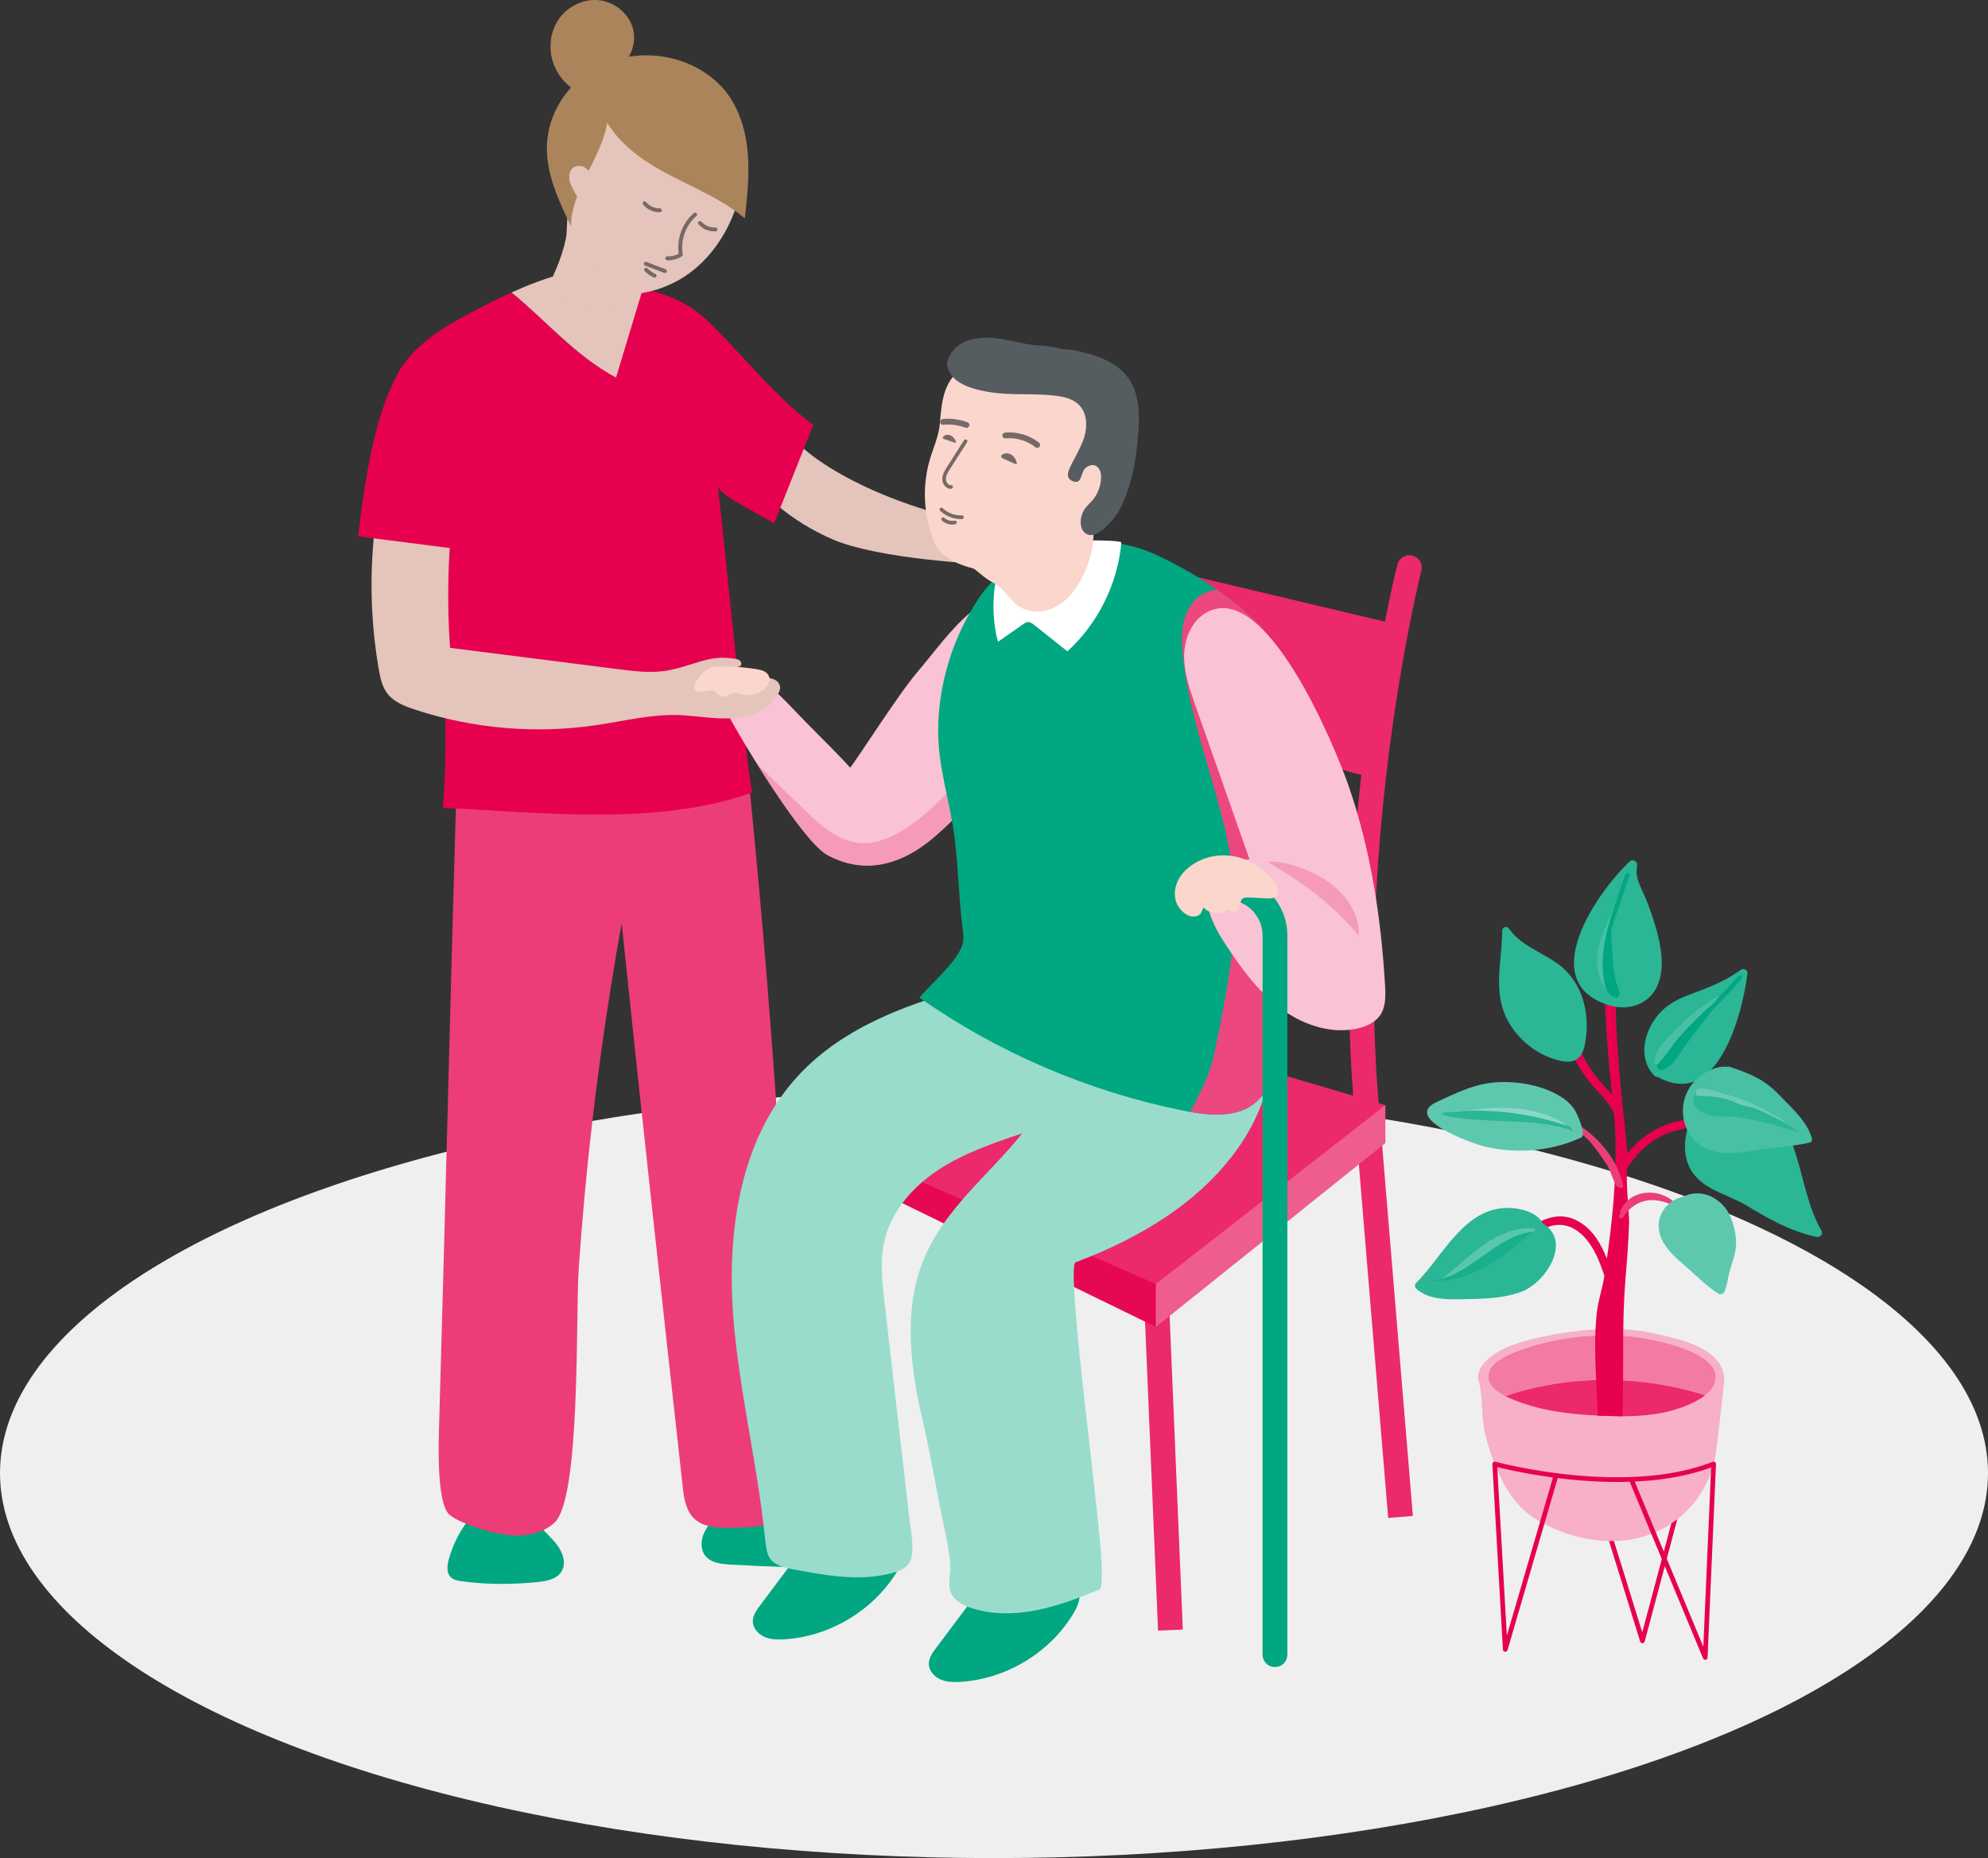 <svg xmlns="http://www.w3.org/2000/svg" id="Calque_2" viewBox="0 0 1899.47 1775.72"><rect x="0" y="0" width="1899.47" height="1775.72" fill="#333333" stroke="none"/><defs><style>.cls-1{stroke-width:3.74px;}.cls-1,.cls-2,.cls-3,.cls-4,.cls-5,.cls-6,.cls-7{fill:none;}.cls-1,.cls-2,.cls-4,.cls-5,.cls-6{stroke-linejoin:round;}.cls-1,.cls-2,.cls-4,.cls-5,.cls-6,.cls-7{stroke-linecap:round;}.cls-1,.cls-4,.cls-5{stroke:#766a67;}.cls-8{fill:#f9c2d5;}.cls-9{fill:#f7b0c8;}.cls-10{fill:#f27aa3;}.cls-11{fill:#ec3d79;}.cls-12{fill:#e7004f;}.cls-13{fill:#e70854;}.cls-14{fill:#eb296b;}.cls-15{fill:#ed4780;}.cls-16{fill:#fff;}.cls-17{fill:#ef5c8e;}.cls-18{fill:#efefef;}.cls-19{fill:#e5c4bb;}.cls-20{fill:#fbd6cc;}.cls-21{fill:#00a780;}.cls-22{fill:#8ad7c5;}.cls-23{fill:#ac845b;}.cls-24{fill:#17af8c;}.cls-25{fill:#99dccc;}.cls-26{fill:#6bccb6;}.cls-27{fill:#555d61;}.cls-28{fill:#59c6ad;}.cls-29{fill:#2bb696;}.cls-30{fill:#47c0a4;}.cls-31{fill:#5ec8af;}.cls-32{fill:#766a67;}.cls-2,.cls-3{stroke:#eb296b;}.cls-2,.cls-3,.cls-7{stroke-width:23.68px;}.cls-3,.cls-7{stroke-miterlimit:10;}.cls-4{stroke-width:5.55px;}.cls-5{stroke-width:3.5px;}.cls-6{stroke:#e7004f;stroke-width:4.5px;}.cls-7{stroke:#00a780;}.cls-33{fill:#f385ab;opacity:.65;}</style></defs><g id="site_1200_px"><g><ellipse class="cls-18" cx="949.74" cy="1407.78" rx="949.74" ry="367.94"></ellipse><g><g><path class="cls-21" d="M449.42,1450.3c-9.54,11.64-16.61,25.3-20.61,39.82-1.64,5.95-2.41,13.27,2.15,17.43,2.61,2.38,6.32,3.04,9.82,3.53,24.12,3.36,48.65,3.27,72.89,.84,8.56-.86,18.22-2.7,22.78-9.99,5.38-8.59,.64-20.02-5.92-27.74-6.56-7.72-15.1-14.24-18.7-23.71l-62.41-.17Z"></path><path class="cls-21" d="M684.24,1449.21c-4.78,5.28-9.59,10.77-12.18,17.4-2.58,6.64-2.54,14.75,1.91,20.31,5.33,6.67,14.89,7.74,23.41,8.24,37.89,2.22,75.84,3.33,113.8,3.32,5.67,0,12.35-.57,15.27-5.43,2.35-3.9,1.05-9.16-1.88-12.64-2.93-3.48-7.15-5.57-11.27-7.5-21.99-10.3-44.79-18.85-68.13-25.54l-60.94,1.85Z"></path><path class="cls-11" d="M436.02,756.06c-5.58,189.17-10.94,418.54-16.52,607.71-.52,17.64-2.27,74.71,10.49,84.26,6.92,5.18,15.15,8.25,23.33,11.03,12.63,4.3,25.64,8.1,38.98,8.41,13.34,.32,27.21-3.18,37.23-12,25.57-22.49,20.32-198.26,23.47-243.87,6.31-91.21,16.75-182.13,31.28-272.4,3.05-18.96,6.28-37.88,9.7-56.78,18.77,180.36,38.71,361.19,58.62,540.98,1.15,10.35,3.53,21.4,11.26,28.38,8.01,7.24,19.73,8.31,30.52,8.36,14.84,.07,29.68-1.09,44.33-3.47,13.02-2.11,20.22-3.78,25.03-16.35,5.28-13.78-23.08-407.27-30.56-499.48-5.61-69.16-11.92-138.26-18.95-207.28l-278.21,22.48Z"></path><path class="cls-19" d="M960.51,501.67c-58.72-2.17-153.61-36.45-196.61-76.43l-26.76,52.86c1.5,1.35,3.01,2.7,4.55,4,16.32,13.83,34.74,25.16,54.41,33.58,41.06,17.57,135.57,24.78,179.69,24.17-.2-17.73-15.06-20.44-15.27-38.18Z"></path><path class="cls-12" d="M739.63,500.25l37.33-94c-6.42-4.96-12.72-10.07-18.77-15.48-27.32-24.42-50.67-52.8-76.47-78.74-19.28-19.39-35.82-28.7-68.95-36.6l-24.15,85.44c-39.28-21.13-66.58-54.24-99.82-81.4-12.58,5.69-24.93,11.94-37.13,18.39-23.44,12.4-47.14,26.02-63.51,46.87-16.37,20.85-23.9,50.75-11.83,74.36,6.06,11.86,16.3,20.95,24.4,31.52,17.23,22.48,10.31,54.62,12.52,81.46,1.35,16.39,3.07,32.84,5.89,49.05,6.89,47.05,8.55,143.19,4.06,190.88,93.31,4.39,206.58,17.87,295.94-14.89-3.64,1.34-29.72-265.58-33.35-293.51,1.2,9.26,24.27,18.95,53.87,36.65Z"></path><path class="cls-19" d="M618.49,261.81c-.09-.04-.17-.08-.26-.12-5.32-2.1-10.92-3.71-16.87-4.72-20.68-3.52-42.01-.99-62.32,4.26-17.3,4.46-33.97,10.88-50.26,18.25,33.25,27.16,60.55,60.27,99.82,81.4l29.89-99.06Z"></path><line class="cls-3" x1="1305.76" y1="1058.85" x2="1338.16" y2="1449.69"></line><line class="cls-3" x1="1104.4" y1="1227.06" x2="1118.31" y2="1557.82"></line><path class="cls-2" d="M1346.59,542.47s-63.77,251.42-40.83,516.38"></path><polygon class="cls-13" points="815.85 1058.85 807.21 1122.99 1104.4 1268.13 1104.4 1057.36 815.85 1058.85"></polygon><polygon class="cls-17" points="1104.4 1057.36 1104.4 1268.13 1323.69 1092.41 1323.69 1056.22 1104.4 1057.36"></polygon><path class="cls-14" d="M1334.8,596.85l-263.37-62.56-8.65,144,249.52,65.26s17.2-120.74,22.5-146.7Z"></path><polygon class="cls-14" points="934.63 941.41 742.84 1069.56 1104.4 1227.06 1323.69 1056.22 934.63 941.41"></polygon><path class="cls-8" d="M812.28,733.58c-10.36-11.6-31.23-32.18-42.14-43.28-9.98-10.15-31.94-34.48-35.52-33.29-2.17,.72-3.73,2.58-5.24,4.3-8.96,10.2-20.42,18.18-33.09,23.06,11.19,20.8,69.71,119.67,94.76,133.05,33.38,17.84,66.59,9.9,95.26-12.38,23.05-17.91,51.88-50.64,72.28-71.46,18.08-18.45,21.52-42.43,26.36-68.23,4.39-23.41,1.23-113.73-33.93-107.48-10.82,1.93-16.4,21-24.43,27.88-18.94,16.23-34.48,38.21-50.59,57.11-18.1,21.23-58.62,85.24-63.72,90.71Z"></path><path class="cls-33" d="M963.63,700.48c-11.33,11.37-22.93,22.46-34.4,33.69-10.55,10.34-21,20.79-31.6,31.07-10.27,9.96-20.99,19.61-33.17,27.2-11.93,7.43-26.04,13.84-40.37,13.36-13.98-.46-26.62-7.18-37.44-15.61-5.68-4.43-10.95-9.34-16.07-14.39-5.94-5.85-12.03-11.55-18.05-17.31-9.93-9.49-19.85-19.06-29.48-28.91,22.27,35.71,51.98,79.26,68,87.82,33.38,17.84,66.59,9.9,95.26-12.38,23.05-17.91,51.88-50.64,72.28-71.46,14.24-14.54,19.39-32.51,23.31-52.09-5.97,6.46-12.08,12.78-18.27,19Z"></path><g><path class="cls-21" d="M929.31,1528.33c-11.67,15.58-23.33,31.16-35,46.74-3.31,4.42-6.76,9.25-6.83,14.76-.08,6.55,4.9,12.36,10.88,15.04,5.97,2.69,12.77,2.81,19.31,2.41,42.66-2.59,83.48-26.67,106.38-62.76,3.62-5.7,6.87-11.87,7.54-18.59,.67-6.72-1.75-14.1-7.44-17.74l-94.85,20.13Z"></path><path class="cls-21" d="M761.12,1487.67c-11.67,15.58-23.33,31.16-35,46.74-3.31,4.42-6.76,9.25-6.83,14.76-.08,6.55,4.9,12.36,10.88,15.04,5.98,2.69,12.77,2.81,19.31,2.41,42.66-2.59,83.48-26.67,106.38-62.76,3.62-5.7,6.87-11.87,7.54-18.59,.67-6.72-1.75-14.1-7.44-17.74l-94.85,20.13Z"></path><path class="cls-25" d="M934.63,941.41c-62.96,16-127.49,38.65-171.69,86.26-55.2,59.46-68.37,147.2-62.5,228.12,3.35,46.09,11.97,91.54,19.58,137.05,3.96,23.7,7.71,47.45,10.29,71.35,2.62,24.27,2.19,30.86,28.57,35.78,30.85,5.76,62.93,11.49,93.25,3.42,5.87-1.56,11.89-3.82,15.84-8.44,7.16-8.37,2.14-33.18,.94-43.58-7.95-69.2-15.91-138.41-23.86-207.61-2.2-19.17-4.39-38.79-.12-57.61,6.48-28.61,27.42-52.27,51.97-68.34,24.41-15.97,52.32-25.44,79.79-34.67-31.41,39.4-75.2,72.9-94.53,121.37-19.5,48.88-12.17,104.13-.04,155.34,6.11,25.78,13.35,68.26,18.87,94.18,2.9,13.62,6.16,27.78,6.96,41.71,.61,10.47-4.16,22.25,3.46,31.08,4.63,5.36,11.4,8.36,18.17,10.43,19.87,6.09,41.32,5.53,61.69,1.4,20.37-4.13,39.86-11.71,59.1-19.56,7.46-3.05-4.68-93.94-5.33-101.98-1.56-19.38-25.69-207.65-17.44-210.75,61.73-23.15,121.44-58.59,158.16-113.35,36.73-54.75,45.5-131.61,8.42-186.13l-259.56,34.53Z"></path><path class="cls-21" d="M1039.54,517.36c22.71-.71,45.68,3.76,66.2,13.33,38.67,18.04,87.7,49.37,112.31,84.98,29.57,42.8,31,98.6,27.88,150.53-4.14,69.04-20.65,136.25-18.9,205.48,.77,30.59-8.82,79.24-41.97,90.17-17.94,5.92-37.49,2.99-56.01-.78-89.71-18.26-175.58-55.15-250.59-107.64,10.98-13.28,36.11-34.22,41.14-50.65,1.45-4.74,.84-9.83,.21-14.74-3.69-28.98-4.15-58.34-7.66-86.84-4.3-34.9-15.88-67.34-15.76-103.12,.15-44.39,13.9-88.49,38.24-125.55,23.38-35.61,63.72-53.89,104.89-55.17Z"></path><path class="cls-15" d="M1218.05,615.67c-13.23-19.14-33.53-37.02-55.46-52.29-4.83,.68-9.54,2.11-13.9,4.73-14.2,8.52-19.33,25.5-19.43,41.21-.07,11.38,1.48,22.94,3.19,34.16,1.74,11.45,4.04,22.81,6.69,34.08,5.33,22.65,12.05,44.93,18.52,67.27,12.8,44.18,24.73,89.48,22.51,135.89-.6,12.49-2.26,24.96-3.96,37.35-1.82,13.32-3.97,26.59-6.34,39.81-2.23,12.47-4.67,24.91-7.22,37.32-2.12,10.34-4.14,20.55-7.86,30.47-4.8,12.79-11.1,24.93-17.57,36.96,16.02,2.86,32.52,4.28,47.84-.78,33.15-10.94,42.74-59.58,41.97-90.17-1.75-69.23,14.76-136.44,18.9-205.48,3.11-51.93,1.69-107.73-27.88-150.53Z"></path><path class="cls-16" d="M953.65,613.25c8.01-5.59,16.01-11.18,24.02-16.77,1.31-.92,2.7-1.86,4.3-2,2.29-.19,4.34,1.32,6.14,2.75,10.58,8.41,21.17,16.83,31.75,25.24,29.23-26.66,48.01-64.49,51.57-103.89,.21-2.33-31.04-2.27-33.9-2.05-11.73,.91-23.32,3.46-34.37,7.49-18.38,6.7-48.07,12.99-52.13,33.85-3.06,15.75-2.23,40.07,2.63,55.37Z"></path><g><path class="cls-8" d="M1288.18,749.93c21.49,61.63,31.38,126.82,35.22,191.98,.57,9.62,.81,19.99-4.53,28.01-4.94,7.42-13.79,11.31-22.51,13.15-25.84,5.44-53.09-4.27-74.05-20.33-20.96-16.07-36.62-37.95-51.2-59.97-12.1-18.27-23.98-41.57-13.74-60.94,7.39-13.98,22.05-18.67,36.43-20.74-17.25-49.06-34.5-98.13-51.75-147.19-5.26-14.96-10.58-30.27-10.65-46.14-.06-15.86,6.12-32.65,19.45-41.24,57.5-37.04,124.78,127.44,137.32,163.41Z"></path><path class="cls-33" d="M1298.38,894.52c.88-22.98-15.15-43.97-35.04-55.5-14.48-8.39-35.54-16.65-52.36-15.44,33.15,19.39,63,40.8,87.4,70.95Z"></path></g><g><path class="cls-7" d="M1218.18,1581.31V894.02c0-25.38-20.57-45.95-45.95-45.95h0c-25.38,0-45.95,20.57-45.95,45.95v22.28"></path><path class="cls-20" d="M1151.39,820.33c-6.77,2.34-13.11,6.11-18.6,11.3-7.51,7.11-11.96,17.95-9.66,28.03,1.26,5.55,4.84,10.54,9.55,13.71,3.47,2.33,7.38,3.35,11.42,1.9,4.06-1.46,3.92-4.52,5.85-8.04,5.86,6.27,16.52,8.05,22.93,1.27-1.13,1.2,5.41,3.1,6.16,3.02,2.8-.3,5.47-2.47,6.05-5.26,.44-2.11-.1-4.49,1.05-6.31,1.46-2.3,4.7-2.41,7.42-2.27,5.51,.29,11.02,.57,16.53,.86,3.98,.21,8.85-.05,10.71-3.58,1.58-2.99,0-6.64-1.81-9.5-7.16-11.35-18.22-20.19-30.87-24.68-12.15-4.31-25.09-4.48-36.74-.45Z"></path></g><g><g><path class="cls-20" d="M976.34,581.1c15.43,8.02,34.59,1.13,45.74-11.75,14.47-16.73,22.83-38.92,22.8-61.26,0-3.68-.37-7.7-2.88-10.34-3.96-4.16-10.76-2.62-15.96-.3-10.14,4.52-22.49,2.68-33.15,4.32-14.11,2.13-26.29,10.05-35.81,20.71-3.18,3.56-5.44,7.81-9.58,10.31-6.65,4.03-14.24,3.61-21.03,7.34,4.68,3.7,9.32,7.44,13.94,11.21,3.92,3.2,7.51,4.86,11.68,7.43,7.45,4.59,11.83,12.85,18.46,18.43,1.85,1.56,3.8,2.86,5.8,3.9Z"></path><g><path class="cls-20" d="M884.91,489.42c.65,4.45,1.57,8.87,2.74,13.21,2.32,8.61,4.93,18.56,11.5,25.2,8.2,8.29,19.98,12.64,30.94,15.47,22.03,5.68,45.56,7.88,67.32,1.22,12.59-3.86,24.39-10.99,33.4-20.8,4.71-5.13,8.39-10.89,11.32-17.23,2.76-5.98,6.77-9.96,10.36-15.47,16.36-25.2,25.74-57.49,18.64-87.51-5.19-21.94-24.08-38.34-44.79-46.24-19.47-7.42-40.41-11.77-61.24-11.43-9.09,.15-17.64,2.06-26.64,2.43-8.86,.36-18.27,1.98-24.93,8.48-12.85,12.51-14.1,31.14-15.49,47.8-1,11.99-6.21,23.12-9.62,34.63-4.79,16.21-5.96,33.51-3.5,50.24Z"></path><path class="cls-27" d="M909.37,358.86c8.7,12.06,32.85,15.84,45.5,17.01,18.13,1.67,36.47,.06,54.54,2.42,7.83,1.02,16.05,3.04,21.62,8.72,7.6,7.75,8.11,20.29,4.94,30.68-3.16,10.38-9.33,19.52-13.76,29.41-1.29,2.88-2.45,6.16-1.39,9.15,.96,2.74,6.35,5.25,9.07,3.88,3.37-1.69,3.73-8.79,6.37-11.89,2.59-3.03,7.04-4.83,10.64-3.13,4.11,1.94,5.33,7.29,5.14,11.86-.33,7.93-3.43,15.7-8.62,21.63-2.23,2.55-4.84,4.77-6.8,7.53-2.13,3.01-3.43,6.58-3.91,10.26-.59,4.47,.22,9.49,3.54,12.54,9.26,8.51,22.62-7.32,27.79-13.31,5.92-6.87,9.8-16.84,12.87-25.29,6.3-17.39,8.95-35.94,10.49-54.33,1.56-18.58,1.69-38.76-8.91-54.1-11.9-17.22-33.91-23.54-54.29-27.58-9.82-.03-19.76-3.83-29.72-4.03-11.84-.23-24.49-4.04-36.17-6.06-19.11-3.31-42.73-2.55-51.92,17.77-3.09,6.83-1.06,11.26,3.01,16.89Z"></path></g></g><path class="cls-5" d="M922.56,421.7c-5.41,8.46-10.81,16.92-16.22,25.38-2.07,3.24-4.22,6.72-4.29,10.59-.07,3.87,2.89,8.06,6.67,7.72"></path><path class="cls-5" d="M899.47,486.95c5.31,4.9,12.52,7.6,19.68,7.35"></path><path class="cls-5" d="M901.16,496.15c2.94,2.78,7.24,4,11.16,3.15"></path><path class="cls-4" d="M901.03,403.2c7.56-.77,15.28,.25,22.4,2.96"></path><path class="cls-4" d="M960.51,416.16c10.81-.99,21.93,2.32,30.53,9.07"></path><path class="cls-32" d="M912.52,423.04c.17,.06,.37,.11,.54,.04,.36-.15,.32-.67,.19-1.04-.78-2.25-2.2-4.36-4.27-5.56-2.06-1.2-4.81-1.34-6.79,0-3.01,2.04-.48,3.12,1.64,3.8,2.9,.92,5.79,1.84,8.69,2.77Z"></path><path class="cls-32" d="M970.46,443.56c.21,.09,.44,.19,.66,.12,.47-.13,.48-.8,.37-1.28-.67-2.92-2.17-5.74-4.58-7.51-2.41-1.77-5.83-2.32-8.47-.91-4.03,2.14-1.02,3.83,1.54,4.96,3.49,1.53,6.98,3.08,10.47,4.62Z"></path></g></g><g><path class="cls-19" d="M530.84,258.26c-2.52,5.71-5.44,11.94-3.71,17.94,1.45,5.01,5.84,8.58,10.3,11.28,9.98,6.06,21.52,9.5,33.18,9.91,7.53,.26,15.81-1.08,20.83-6.7,3.83-4.29,5.04-10.24,6.11-15.88,2-10.57,3.99-21.14,5.99-31.7,.83-4.41,1.65-9.06,.15-13.28-1.66-4.69-5.85-7.95-9.93-10.8-7.31-5.11-41.9-30.16-49.03-21.36-3.84,4.74-2.53,23.5-3.97,30.13-2.28,10.45-5.6,20.68-9.91,30.46Z"></path><path class="cls-19" d="M541.07,203.78c5.68,25.45,18.15,50.3,39.07,65.86,7.73,5.75,17.08,12.06,26.87,11.22,10.97-.94,21.95-4.09,32.03-8.45,53.82-23.23,84.78-95.87,64.95-151.46-12.39-34.73-48.6-59.44-85.45-58.31-77.92,2.37-91.12,79.91-77.47,141.13Z"></path><path class="cls-23" d="M714.46,146.25c-1.74-20.79-7.78-41.71-20.61-58.17-12.75-16.36-31.68-27.4-51.84-32.29-26.77-6.49-56.27-2.14-79.26,13.03-22.99,15.17-38.77,41.27-40.13,68.78-1.36,27.56,10.93,53.75,22.92,78.6,.27-22.49,12.04-42.96,21.93-63.15,5.51-11.26,10.56-23.42,12.8-35.69,11.76,19.67,31.75,34.7,52.21,46.02,26.66,14.75,55.86,25.65,79.16,45.29,2.28-20.74,4.56-41.63,2.82-62.42Z"></path><path class="cls-19" d="M565.85,170.06c-1.15-3.79-3.26-7.44-6.56-9.63-3.3-2.19-7.92-2.64-11.2-.42-2.83,1.92-4.22,5.48-4.24,8.9-.02,3.42,1.16,6.73,2.6,9.84,3.09,6.69,7.44,12.8,12.75,17.9l6.65-26.6Z"></path><path class="cls-1" d="M664.15,205.06c-10.76,9.21-16.12,24.32-13.58,38.25-3.8,2.52-8.42,3.77-12.97,3.51"></path><path class="cls-1" d="M615.9,194.3c3.52,4.27,9.06,6.8,14.59,6.66"></path><path class="cls-1" d="M668.83,213.15c3.68,4.13,9.31,6.45,14.84,6.1"></path><path class="cls-1" d="M616.98,252.06c6.09,2.33,12.18,4.66,18.27,6.99"></path><path class="cls-1" d="M617.3,257.8c2.33,2.37,5.1,4.3,8.13,5.66"></path><path class="cls-23" d="M587.94,66.57c13.52-6.96,20.69-23.96,16.96-38.7-3.73-14.74-17.57-26.11-32.69-27.68-15.12-1.57-30.64,6.32-38.95,19.05-8.31,12.73-9.42,29.64-3.6,43.68,5.82,14.04,18.2,25.02,32.58,29.94l25.69-26.3Z"></path></g><path class="cls-19" d="M358.87,498.39c-6.04,46.85-5.02,94.6,3.01,141.14,1.41,8.19,3.18,16.66,8.24,23.26,6.15,8.02,16.14,11.96,25.74,15.14,55.61,18.43,115.56,23.65,173.52,15.12,28.14-4.14,56.22-11.49,84.59-9.39,30.48,2.25,67.99,11,88.43-18.89,1.76-2.57,3.34-5.57,2.9-8.66-.5-3.53-3.63-6.24-7.02-7.34-21.08-6.82-47.35,.74-68.22,5.26,4.81,0,14.23-7.28,18.59-9.59,5.83-3.1,9.94-5.6,16.47-7.24,.89-.22,1.84-.47,2.48-1.14,1.23-1.27,.71-3.55-.63-4.72-1.33-1.17-3.18-1.52-4.94-1.79-9.71-1.47-17.63-1.35-27.51,1.16-12.91,3.28-25.38,8.39-38.54,10.36-15,2.25-30.28,.34-45.34-1.57-53.54-6.79-107.08-13.58-160.63-20.38-2.91-41.04-2.23-82.32,2.02-123.24l-73.15,2.49Z"></path><path class="cls-12" d="M450.42,350.22c-72.47-64.67-97.45,67.16-108.22,162.35l112.68,14.38c9.51-75,15.82-158.64-4.46-176.74Z"></path><path class="cls-20" d="M665.84,650.2c-1.73,2.33-3.42,5.32-2.24,7.97,1.34,3,5.44,3.46,8.67,2.84,3.23-.61,6.65-1.82,9.69-.55,3.06,1.28,4.96,4.84,8.24,5.38,3.38,.55,6.27-2.37,9.59-3.22,3.55-.91,7.2,.63,10.81,1.32,6.89,1.31,14.33-.73,19.59-5.36,3.73-3.29,6.4-8.8,4.1-13.2-2.04-3.89-6.91-5.15-11.24-5.87-11.43-1.89-23.02-2.77-34.61-2.65-11.81,.12-15.53,3.84-22.58,13.34Z"></path></g><g><g><polyline class="cls-6" points="1608.72 1420.22 1569.29 1568.12 1529.86 1440.86"></polyline><g><path class="cls-9" d="M1647.57,1318.81c-1.08-29.25-37.47-38.01-66.67-44.42-.08,0-.08-.07-.17-.07-.33-.07-.58-.08-.83-.15-4.66-1.02-8.99-1.84-12.74-2.45-.67-.08-1.34-.1-1.93,.01-24.19-3.08-49.09-1.59-72.88,2.35-23.71,3.88-55.27,10.17-71.16,25.23-9.02,8.56-10.65,16.1-7.65,22.82,2.52,12.12,2.18,24.36,3.52,36.52,.46,4.48,1.18,8.96,2.31,13.46,.68,2.57,1.37,5.14,2.13,7.71,7.48,25.09,20.64,55.54,43.11,70.13,26.55,17.24,60.54,26.29,92.03,21.57,43.52-6.53,77.44-41.07,83.04-84.61,1.11-6.79,7.92-67.13,7.88-68.1Zm-203.04-25.37c37.77-16.19,91.67-22.19,133.77-13.07,.17,.07,.25,0,.33,.07,25.05,5.21,59,15.58,60.66,34.5,1.74,19.05-30.73,31.18-50.68,35.17-21.55,4.32-44.8,3.75-66.94,2.51-23.15-1.33-46.67-4.4-67.97-11.99-13.51-4.77-31.89-12.35-31.7-25.23,.2-10.58,11.26-17.11,22.53-21.96Z"></path><path class="cls-10" d="M1629.28,1333.4c6.51-5.14,10.68-11.32,10.03-18.49-1.71-18.88-35.65-29.26-60.66-34.5-.12-.02-.21,0-.34-.02-42.1-9.15-96.01-3.12-133.79,13.06-11.29,4.84-22.28,11.36-22.48,21.93-.15,8.24,7.28,14.29,16.2,18.84,60.97-20.9,130.34-20.15,191.04-.83Z"></path><path class="cls-14" d="M1438.24,1334.23c5.06,2.58,10.59,4.69,15.49,6.43,21.31,7.56,44.79,10.62,67.98,11.94,22.13,1.26,45.36,1.86,66.88-2.46,12.47-2.5,29.83-8.18,40.68-16.74-60.7-19.32-130.07-20.07-191.04,.83Z"></path></g><path class="cls-6" d="M1486.71,1410.08l-48.47,166.18-10.09-177.18s30.89,8.41,72.48,12.61c41.59,4.2,93.89,4.2,136.7-12.61l-8.05,184.85-70.66-170.16"></path></g><g><path class="cls-12" d="M1637.07,1069.32c-33.34-2.9-61.84,7.56-82.17,32.98-.11-1.33-.17-2.64-.29-3.97-1.47-16.15-3.28-32.26-5.08-48.36-2.99-36.8-7.08-73.49-5.36-110.49,.24-5.25-7.91-5.23-8.15,0-.03,.56-.02,1.12-.04,1.68-1.47,.47-2.67,1.69-2.65,3.71,.25,34.01,3.47,67.69,6.89,101.3-4.57-5.54-9.64-10.71-14.35-16.35-11.22-13.45-17.83-29.25-24.74-45.16-2.08-4.8-9.11-.65-7.04,4.11,6.18,14.24,12.07,28.72,21.47,41.21,8.61,11.44,19.85,20.56,26.41,33.4,.32,3.18,.65,6.37,.96,9.55,2.11,40.99-.84,81.24-6.49,122.01-.37,2.63-.75,5.27-1.13,7.91-5.57-13.94-12.7-26.91-26.21-35.1-19.7-11.94-39.65-1.84-55.23,11.92-3.94,3.48,1.84,9.23,5.76,5.76,8.05-7.11,17.17-14,28.2-14.78,15.59-1.11,26.94,10.47,34.26,22.89,4.7,7.98,7.82,16.76,10.87,25.57-1.72,11.76-5.87,23.24-7.18,34.79-3.72,32.63-.08,65.97,.72,99.08,4.73-.12,20.56,.4,23.73,.55,1.24-34.68,0-68.03,1.23-102.74,.32-9.25,.82-18.49,1.58-27.72,1.52-18.48,3.01-36.91,3.53-55.45,.19-6.72-4.5-50.31-.77-53.17,.35-.27,.69-.6,.98-1.02,18.97-28.22,47.11-38.83,80.31-35.94,5.23,.45,5.2-7.7,0-8.15Z"></path><path class="cls-29" d="M1740.32,1176.09c-25.89-44.5-16.81-113.07-74.62-134.09-30.73-11.18-48.73,13.94-54.51,41.41-2.58,12.29-1.49,25.8,5.41,36.29,11.74,17.86,34.74,21.84,51.98,32.26,21.6,13.06,41.8,24.66,67.13,30.12,3.4,.73,6.46-2.79,4.6-5.99Z"></path><path class="cls-29" d="M1514.65,996.41c4.84-27.91-2.41-58.21-26.39-75.49-15.69-11.31-34.86-17.03-46.46-33.43-1.96-2.77-6.45-1.7-6.48,1.88-.17,29.02-9.36,58.23,5.05,85.51,9.95,18.84,28.08,33.18,48.72,38.5,5.8,1.5,12.39,2.19,17.41-1.08,5.13-3.35,7.1-9.85,8.15-15.89Z"></path><g><path class="cls-29" d="M1663.51,926.66c-14.7,10.66-29.69,16.69-46.63,22.86-12.27,4.46-23.9,9.94-32.41,20.17-13.88,16.67-19.85,41.35-3.84,58.3,1.01,1.07,2.17,1.33,3.26,1.16,56.8,31.73,80.79-58.54,85.76-98.96,.36-2.97-3.78-5.23-6.13-3.52Z"></path><path class="cls-21" d="M1661.04,932.81c-14.86,16.46-30.06,31.73-47,46.01-8.41,7.09-15.89,15.02-22.97,23.44-3.39,4.03-8.13,9.01-8.11,14.64,.03,11.72,12.31,2.64,15.78-1.52,6.29-7.55,11.38-16.29,17.29-24.17,6.85-9.15,14.19-17.9,21.1-27,9.36-9.05,18.11-18.88,26.79-28.51,1.75-1.94-1.12-4.84-2.88-2.88Z"></path><path class="cls-30" d="M1638.34,953.94c-2.51,1.48-4.94,3.09-7.33,4.76-3.84,2.67-7.78,5.27-11.4,8.24-6.99,5.74-13.47,12.07-19.88,18.44-8.51,8.45-18.13,17.25-19.18,29.88-.15,1.82,2.3,2.6,3.48,1.44,7.81-7.68,13.3-17.61,20.61-25.84,7.69-8.66,15.91-16.9,24.29-24.91,2.48-2.37,5.32-4.25,7.73-6.74,2.43-2.52,4.69-5.2,6.76-8.02-1.73,.84-3.42,1.76-5.07,2.74Z"></path></g><g><path class="cls-29" d="M1582.91,889.35c-2.57-9.61-5.94-19.05-9.49-28.34-3.43-8.97-11.66-22-9.39-31.24,.2-.8,.11-1.5-.08-2.14,1.51-3.47-3.35-7.55-6.73-4.41-31.21,29.06-90.87,115.43-20.16,137.37,21.32,6.61,42.63-2.4,48.7-24.57,4.16-15.21,1.15-31.76-2.84-46.67Z"></path><path class="cls-21" d="M1553.47,835.26c-4.77,10.23-7.26,21.24-11.14,31.8-4.63,12.57-9.21,25-10.56,38.43-1.04,10.33-3.29,46.47,12.63,48.05,.71,.07,1.4-.44,1.76-1.01,1.81-2.84,1.08-2.37,.75-5.54-.29-2.78-2.21-5.91-2.9-8.79-1.13-4.7-1.78-9.53-2.34-14.32-.8-6.86-1.09-13.74-1.54-20.63-.45-6.89-1.85-14.25,1.22-20.75,.21-.45,.22-.88,.14-1.28,2.22-6.48,4.82-12.81,6.98-19.31,2.75-8.28,4.82-16.65,8.52-24.6,1.1-2.36-2.41-4.44-3.52-2.06Z"></path><path class="cls-30" d="M1535.32,882.55c-4.44,10.07-8.36,20.57-9.28,31.54-.92,10.97,1.44,22.58,8.42,31.1-4.41-15.13-3.87-31.36-.8-46.83,2.88-14.49,7.44-29.39,13.35-42.95-3.22,9.31-7.72,18.13-11.69,27.13Z"></path></g><g><path class="cls-30" d="M1652.63,1019.46c-.76-.26-1.39-.15-1.92,.1-10.47-1.27-22.03,4.75-29.5,11.58-13.22,12.08-16.8,31.64-9.56,47.85,7.61,17.05,23.88,23.36,41.67,23.01,13-.26,25.97-3.41,38.88-4.77,12.48-1.32,24.85-2.54,37.09-5.35,1.67-.38,2.34-2.36,1.95-3.84-4.24-16.12-20.24-30.17-31.39-41.78-14.49-15.08-27.98-20.3-47.23-26.79Z"></path><path class="cls-29" d="M1716.63,1080.71c-3.9-3.14-7.81-5.39-12.26-8.15-.41-.91-1.23-1.65-2.53-1.96-.63-.15-1.25-.32-1.88-.47-23.94-13-51.84-25.03-77.38-25.15-2.73-.01-4.06,2.18-4.01,4.3-2.83,5.04,2.42,10.53,7.55,13.54,6.2,3.64,14.77,4.51,21.83,4.1,7.41-.43,14.4,.79,21.79,2.19,16.7,3.18,33.14,7.69,49.12,13.49-.74-.67-1.48-1.3-2.22-1.9Z"></path><path class="cls-26" d="M1699.57,1067.91c-18.5-9.81-31.36-17.98-52.11-22.27-5.02-1.83-10.1-3.5-15.39-4.52-3.02-.58-13.36-2.75-11.49,3.6-.26,1.15,.31,2.48,1.83,2.46,8.55-.11,17,.89,25.3,2.68,5,1.08,9.95,3.93,14.83,5.57,3.72,1.24,7.54,2.1,11.35,2.99,3.52,.82,6.49,2.25,9.8,3.73,7.04,3.17,13.94,6.64,20.76,10.25,2.31,1.22-2.56-3.26-4.88-4.49Z"></path></g><path class="cls-11" d="M1498.37,1069.05c-2.32-1.22-4.38,2.29-2.06,3.52,.52,.27,1.02,.57,1.54,.85-1.12,.79-1.52,2.57,.04,3.35,8.08,4.06,15.26,7.3,21.33,14.33,5.7,6.6,10.91,14.18,15.68,21.49,3.57,5.46,5.01,11.05,7.49,16.9,1.29,3.05,2.59,5.15,5.9,5.8,1.55,.31,2.86-.92,2.51-2.51-6.26-28.18-27.38-50.53-52.42-63.73Z"></path><path class="cls-11" d="M1608.19,1162.32c-.47-1.58-1.08-3.07-1.76-4.5-.63-4.07-3.56-7.22-7.36-9.55-14.97-13.17-41.69-11.78-50.88,8.82-.38,.86-.16,1.68,.33,2.26-.47,.64-.93,1.28-1.38,1.95-1.46,2.19,2.07,4.23,3.52,2.06,7.01-10.48,16.71-17.03,29.72-16.42,4.06,.19,11.11,1.51,16.16,4.37,2.35,2.11,4.38,4.62,5.89,7.57,.07,.91,.03,1.87-.27,2.9-.5,1.75,1.21,2.77,2.56,2.42,1.27,1.37,4.12,.29,3.47-1.89Z"></path><path class="cls-31" d="M1653.63,1163.4c-7.11-17.36-26.7-28.56-44.82-20.05-.07,.03-.1,.09-.17,.12-16.57,3.79-27.93,19.09-22.45,36.86,3.53,11.44,13.47,20.47,22.24,27.98,10.8,9.25,21.33,20.36,33.34,27.95,1.74,1.1,4.66,.49,5.58-1.46,2.36-5.01,3.07-9.42,4.09-14.78,1.54-8.14,4.95-15.68,6.55-23.78,2.15-10.92-.18-22.67-4.35-32.84Z"></path><g><path class="cls-31" d="M1508.91,1087.92c.6-.27,1.21-.54,1.81-.82,5.55-2.57-4.06-23.23-6.35-26.74-4.6-7.04-11.83-12.06-19.24-15.78-15.6-7.83-34.23-10.95-51.58-10.48-22.59,.61-40.91,9.79-60.88,19.07-33.14,15.39,33.35,39.52,45.78,42.48,29.93,7.13,62.27,4.81,90.47-7.73Z"></path><path class="cls-29" d="M1419.28,1070.58c28.16,1.95,57.22,.49,83.69,10.3-1.91-4.71-7.3-6.82-12.17-8.29-29.08-8.76-59.67-12.44-90-10.91-4.26,.21-8.51,.53-12.76,.95-2.71,.27-9.62-.11-11.15,2.18,12.91,4.4,28.84,4.84,42.39,5.77Z"></path><g><path class="cls-22" d="M1497.71,1076.04c-15.11-10.92-33.89-15.85-52.5-16.99-15.56-.95-31.13,.58-46.61,2.59,33.55-1.4,67.36,3.46,99.11,14.4Z"></path><path class="cls-22" d="M1389.51,1062.86c3.03-.42,6.06-.82,9.1-1.22-1.41,.06-2.81,.06-4.22,.14l-4.88,1.08Z"></path></g></g><g><path class="cls-29" d="M1474.36,1169.34s-.03,0-.04-.02c-6.83-13.03-28.39-16.69-42.75-14.22-36.07,6.19-54.9,47.63-78.5,70.95-1.41,1.4-1.52,4,0,5.38,11.36,10.33,28.18,10.51,42.74,10.22,19.1-.38,40.82-.41,58.77-7.55,22.13-8.8,47.67-47.38,19.8-64.76Z"></path><path class="cls-24" d="M1365.63,1223.81c18.65,1.74,37.37-4.1,53.73-13.22,16.36-9.12,30.7-21.4,44.91-33.6-19.42,.31-34.99,11.29-50.18,22.35-12.37,9-31.81,26.03-48.46,24.48Z"></path><path class="cls-28" d="M1418.37,1189.02c-14.31,9.83-26.56,22.35-40.31,32.96,15.33-4.44,28.38-14.32,41.36-23.61,12.98-9.28,26.83-18.38,42.59-20.83,1.25-.19,5.63-.7,4.76-2.74-.66-1.53-5.37-1.04-6.59-1.02-4.97,.07-9.91,.85-14.7,2.15-9.74,2.64-18.83,7.39-27.12,13.08Z"></path></g></g></g></g></g></g></svg>